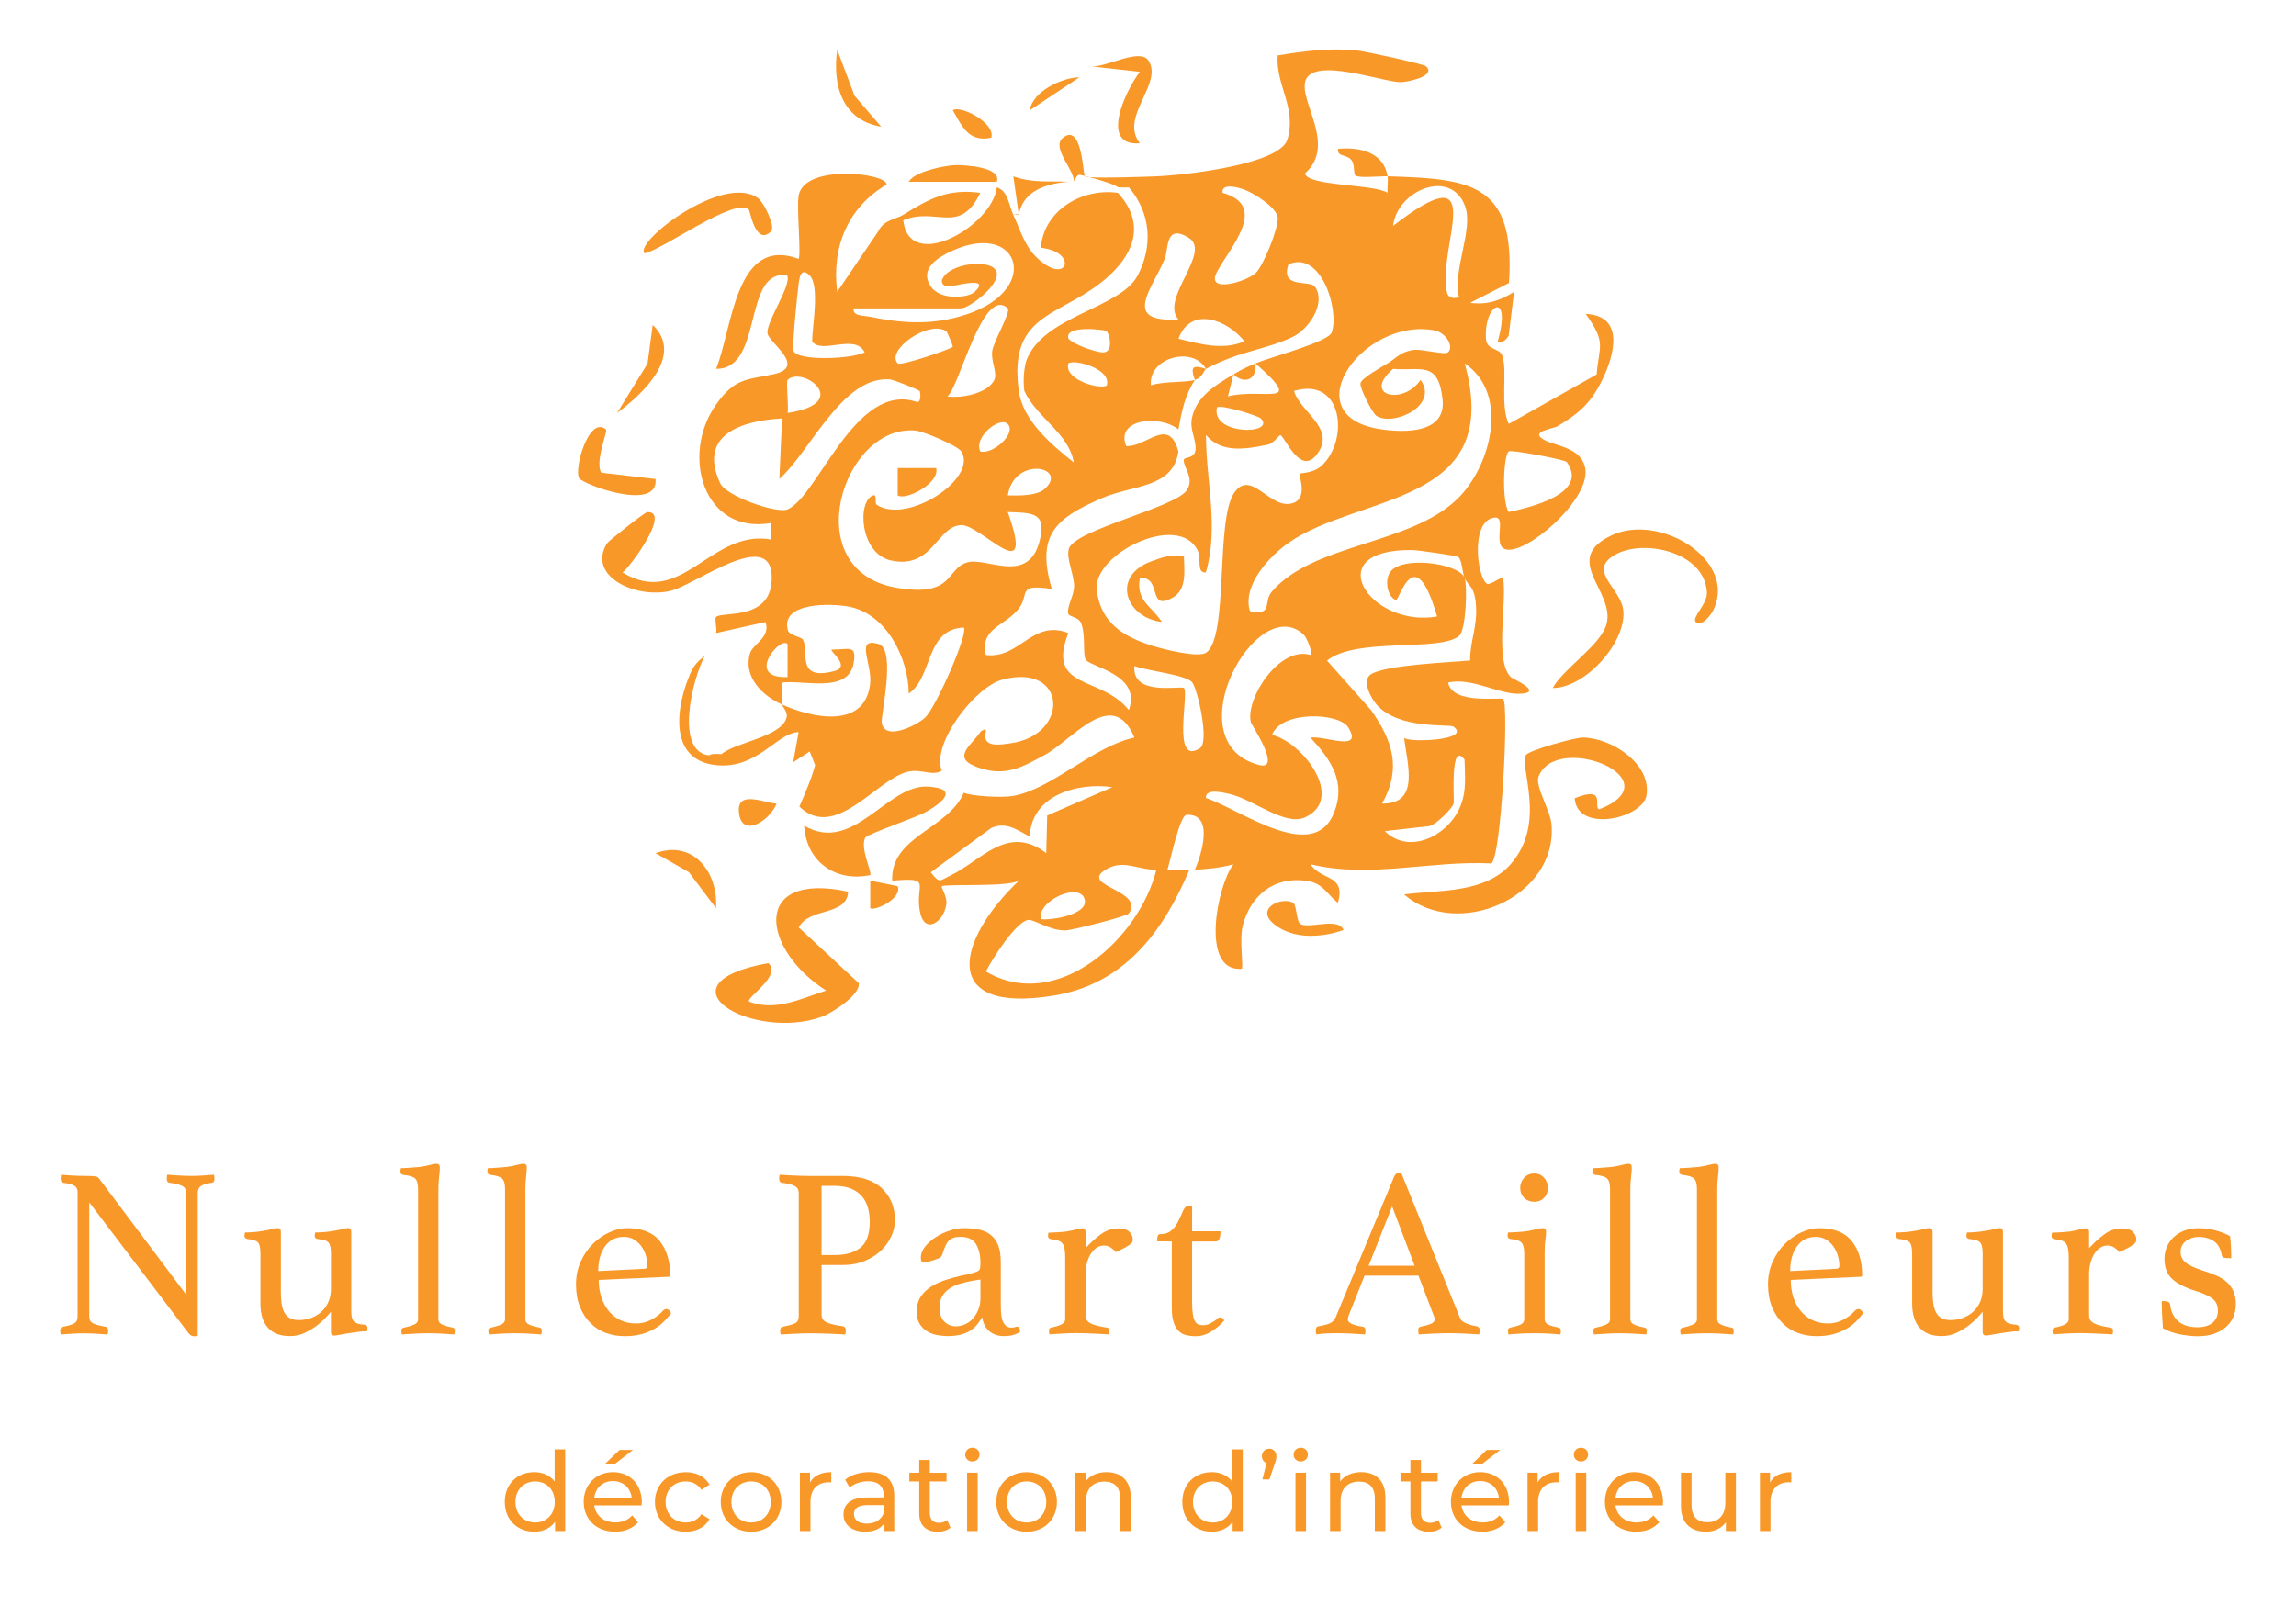 <?xml version="1.0" encoding="UTF-8"?><svg id="Layer_1" xmlns="http://www.w3.org/2000/svg" viewBox="0 0 417.15 293.73"><defs><style>.cls-1{fill:#f89829;}</style></defs><path class="cls-1" d="M287.62,134.03c-1.56-.01-9.86,2.35-10.36,3.16-1.32,2.13,3.85,12.21-2.73,19.78-4.74,5.45-13.05,4.72-19.42,5.57,9.66,8.38,27.89.53,26.78-12.71-.22-2.63-3.06-6.99-2.34-8.75,3.32-8.18,24.74.53,11.06,5.98-1.31-.12,1.53-4.43-4.51-2,.44,6.42,12.39,3.68,13.05-.54.9-5.75-6.4-10.44-11.54-10.48Z"/><path class="cls-1" d="M145.12,168.54c1.97-3.74,8.73-1.97,8.98-6.5-17.66-3.8-15.81,10.45-4,17.98-4.57,1.44-9.21,3.86-14,2-.59-.74,6.07-4.73,3.48-7-20.96,3.87-2.64,14.29,9.75,9.75,1.76-.64,7.05-3.97,6.69-6.1l-10.91-10.14Z"/><path class="cls-1" d="M292.83,97.27c-9.29,4.39.53,10.08-.91,16.01-.95,3.9-7.84,8.15-9.82,11.75,6.07,0,13.58-8.59,12.81-14.26-.53-3.94-6.55-7.03-1.52-9.93,5.22-3.02,16.36-.52,16.73,6.8.11,2.2-2.83,4.55-2.02,5.4.95,1,2.74-1.2,3.23-2.25,4.29-9.11-9.89-17.59-18.51-13.51Z"/><path class="cls-1" d="M157.25,152.18c.39-.61,9.16-3.61,10.9-4.59,3.32-1.85,6.02-4.32.45-4.64-7.5-.44-13.55,12.37-22.49,7.09.35,6.48,5.64,10.32,11.99,8.99.44-.37-1.97-5.08-.85-6.85Z"/><path class="cls-1" d="M136.05,38.08c.23.22,1.24,6.73,4.05,3.96.82-.81-1.25-5.23-2.42-6.06-6.34-4.52-22.59,8.06-20.57,10.06,3.24-.62,16.46-10.32,18.94-7.96Z"/><path class="cls-1" d="M207.1,26.03c-3.8-4.8,4.33-10.84,1.55-15.04-1.58-2.39-8.02,1.46-10.54,1.06l8.99,1c-2.61,3.39-7.43,13.62,0,12.98Z"/><path class="cls-1" d="M119.1,87.05l-9.86-1.15c-1.21-1.94,1.22-7.56.86-7.86-3.12-2.62-5.87,7.28-4.87,8.86.75,1.19,14.5,6.22,13.87.14Z"/><path class="cls-1" d="M236.24,167.9c-.67-.43-.7-3.41-1.22-3.78-1.92-1.36-7.79,1.08-2.84,4.33,3.44,2.26,8.2,1.86,11.92.56-.93-2.42-6.28-.11-7.85-1.12Z"/><path class="cls-1" d="M193.11,25.05c-2.19,1.79,2.18,5.87,1.99,7.99.3-.69.61-1.23.98-1.27.09-.01.45.07.98.2-.29-.93-.6-9.67-3.95-6.92Z"/><path class="cls-1" d="M118.59,59.04l-.94,7.04-5.54,8.96c4.63-3.38,12.24-10.48,6.48-15.99Z"/><path class="cls-1" d="M173.65,30c-1.88.05-7.58,1.17-8.54,3.04h16c.96-2.76-6.17-3.07-7.46-3.04Z"/><path class="cls-1" d="M119.11,155.05l6.04,3.44,4.94,6.55c.43-6.55-4.18-12.48-10.98-9.99Z"/><path class="cls-1" d="M160.1,23.03l-4.85-5.64-3.14-8.35c-.91,6.46.9,12.79,7.99,13.99Z"/><path class="cls-1" d="M243.11,27.05c-.25,1.51,1.56.92,2.45,2.07.6.77.34,2.43.68,2.76.56.54,4.46.12,5.86.16-.69-4.38-5.02-5.36-9-4.99Z"/><path class="cls-1" d="M141.1,146.05c-2.24-.17-7.05-2.41-6.86,1.3.26,5.09,5.45,2.06,6.86-1.3Z"/><path class="cls-1" d="M180.1,25.03c.81-2.7-5.67-6.01-6.99-4.98,1.74,2.98,2.87,5.83,6.99,4.98Z"/><path class="cls-1" d="M158.11,160.04v5c.83.6,5.85-1.79,4.99-3.99l-4.99-1.01Z"/><path class="cls-1" d="M187.11,20.03l8.99-5.98c-3,0-8.49,2.49-8.99,5.98Z"/><path class="cls-1" d="M209.1,102.04c-7.17,2.65-4.7,10.18,2,10.99-1.88-2.94-4.75-3.8-4-7.99,4.19-.29,1.23,6.26,6.02,3.53,2.58-1.47,2.03-4.98,1.98-7.53-2.28-.37-3.94.24-6,1Z"/><path class="cls-1" d="M270.96,156.9c1.79-1.12,3.23-28.82,2.15-29.87-.4-.38-9.22,1.07-10.01-2.98,4.45-1.05,9.48,2.4,13.49,2,3.63-.36-1.79-2.72-2.02-2.93-3.11-2.82-.73-13.65-1.48-18.08-.28-.35-2.4,1.44-2.98,1.01-1.8-1.34-2.97-11.6,1.49-11.99,2.38-.21-1.06,6.16,2.82,5.83,4.47-.37,14.95-9.87,13.53-15.12-.92-3.45-5.15-3.69-7.2-4.73-3.17-1.61,1.43-2.11,2.22-2.58,3.97-2.39,6.05-4.18,8.13-8.42,2.27-4.62,4.08-11.67-3-12,3.88,5.47,2.37,5.71,2,11l-15.99,9c-1.6-3.54-.18-9.51-1.16-12.39-.51-1.51-2.83-.89-2.97-3.1-.42-6.56,4.78-8.78,2.13.49,1.3.45,1.88-.98,1.99-1l.99-8c-2.53,1.58-4.92,2.41-7.99,1.99l7.06-3.6c1.22-18.24-7.01-18.93-22.06-19.39.15.93-.08,2.03-.01,3-2.41-1.61-14.54-1.19-15-3.52,5.81-5.15-1.1-13.09.09-16.84,1.41-4.43,14.06.24,17.32.26.89,0,6.58-1.03,4.6-2.89-.47-.44-11.08-2.73-12.62-2.89-5.01-.48-9.46.11-14.35.91-.36,5.45,3.51,9.57,1.77,15.28-1.39,4.59-18.96,6.51-23.8,6.69-.04,0-.09.01-.13.01-1.97.07-9.44.35-12.01.15,1.98.53,4.85,1.42,5.14,1.84.65.01,1.36.07,2,0,3.95,4.63,4.46,10.64,1.57,16.07-3.19,6-17.33,7.29-20.24,15.55h0c-.44,1.7-.55,3.48-.33,5.38,2.31,4.94,8.08,7.66,8.99,13-4.04-3.21-9.25-7.59-9.99-13-2.03-14.77,8.21-13.31,16.49-21.01,4.87-4.52,6.26-9.82,1.51-14.99-6.58-.9-13.46,3.21-14,9.99,7,.71,4.78,7.36-1,1.51-2.03-2.06-2.82-5-4-7.5-.8-1.7-.92-4.32-2.99-5-.82,7.06-15.91,15.65-17.01,6,5.95-2.53,10.25,2.81,14-4.99-5.89-.82-9.33,1.09-14,3.99-1.3.81-3.52.87-4.52,2.98l-7.47,11.01c-1.05-8.13,1.92-15.33,8.97-19.49.14-2.05-14.92-3.85-15.98,2-.39,2.17.49,10.93-.01,11.5-11.54-4.27-11.96,12.59-14.99,19.99,8.17.09,5.16-15.9,11.49-17,1.5-.27,1.74-.09,1.41,1.4-.52,2.34-3.75,7.38-3.56,9.13.19,1.7,7.27,6.11,1.12,7.44-4.97,1.07-7.01.64-10.47,5.53-6.48,9.18-2.27,23.67,10,21.51l.02,3c-11.01-1.94-16.18,12.6-27.01,5.99,1.19-.74,8.92-11.14,4.5-10.97-.46.02-7.06,5.26-7.33,5.7-3.69,6,5.35,10.14,11.65,8.59,4.32-1.06,17.89-11.33,18.28-2.8.38,8.35-8.83,6.52-10.07,7.54-.39.32.21,2.28-.03,2.95l8.99-2c.94,2.85-2.32,3.96-2.83,5.71-1.26,4.3,2.28,7.69,5.84,9.29-.07-1.32.04-2.68-.01-4,3.98-.51,12.02,2.04,13-3.52.61-3.5-.89-2.44-3.99-2.47-.45.27,3.66,3.09.42,3.92-7.06,1.81-4.43-3.67-5.64-5.72-.35-.58-2.47-.72-2.75-1.76-1.34-5.14,8.08-4.87,11.24-4.22,6.74,1.4,10.68,9.35,10.74,15.77,4.45-3.07,2.94-11.68,9.98-12,.95.99-5.17,14.76-7.07,16.42-1.63,1.43-7.13,4.17-7.81,1-.28-1.28,2.7-13.48-.61-14.44-4.38-1.27-1.01,3.66-1.53,7.44-1.11,8.09-10.6,5.99-15.97,3.58.02.41,1.07,1.28.81,2.34-.86,3.54-9.39,4.53-11.81,6.66h-.02c-.19,0-.37-.01-.54-.03-.05,0-.1,0-.14,0-.81-.04-1.33.05-1.55.26-6.16-.63-3.27-13.38-.75-18.22-.17.34-1.71,1.19-2.51,2.96-2.73,5.98-4.42,16.1,4.51,17.04,7.51.79,11.14-5.96,15-6l-1,5.48,3.01-1.97.99,2.49c-.71,2.61-1.82,5.04-2.86,7.53,6.51,6.31,13.92-4.88,19.62-6.32,2.53-.63,4.49.88,6.24-.21-1.91-4.84,6-15.19,10.97-16.53,11.82-3.19,12.38,10.08,1.53,11.55-1.53.21-5.26.98-4.5-2.02.11-.58-.12-.63-.6-.3h-.01c-.14.03-.27.13-.39.3-1.85,2.64-5.48,4.79-.05,6.54,4.78,1.54,7.71-.22,11.72-2.37,5.13-2.77,12.4-12.64,16.33-3.18-7.39,1.55-14.83,9.26-21.96,10.59-1.93.36-7.59.1-9.04-.58-2.79,6.63-13.37,7.92-13,16,7.45-.69,4.14.61,5.01,5.49.78,4.46,4.38,2.07,4.83-1.23.18-1.34-1.01-3.11-.84-3.25.53-.47,11.77.19,14-1-11.26,10.73-14.66,24.32,6.38,20.86,12.83-2.11,19.86-11.63,24.62-22.87-1.32-.07-2.67.06-4-.01.56-1.69,2.24-9.91,3.49-9.97,5.1-.23,2.66,7.28,1.51,9.98,2.51-.14,4.57-.33,7-.99-2.94,3.74-6.12,19.63,1.49,19,.39-.04-.45-5.32.19-7.82,1.43-5.58,5.76-9.08,11.75-8.15,3.02.48,3.6,2.56,5.56,3.96,1.44-5.24-3.02-3.94-4.98-6.99,10.89,2.61,21.86-.72,32.85-.15ZM274.11,82.03c.39-.36,10.25,1.5,10.56,1.94,4.08,5.78-6.79,8.27-10.56,9.07-1.25-1.83-1-10.07,0-11.01ZM264.76,90.69c-8.7,8.4-26.1,8-33.7,16.84-1.58,1.84.3,4.45-3.96,3.52-1.44-4.58,3.45-9.93,7.07-12.44,12.85-8.95,39.19-6.61,31.94-32.57,8.25,5.56,4.75,18.76-1.35,24.65ZM253.61,109.04c.65.26,3.35-11.32,7.49,2.99-12.14,2.16-21.78-12.29-4.5-12.07,1.06.01,7.97,1.03,8.32,1.25.67.44.75,2.65,1.12,3.68-1.29-2.6-11.44-3.92-13.49-.9-.99,1.46-.54,4.4,1.06,5.05ZM227.27,131.28c.12.46,5.85,8.95,1.38,7.72-15.4-4.22-.32-31.6,8.19-23.69.59.55,1.71,3.29,1.26,3.72-5.64-1.73-11.91,8.01-10.83,12.25ZM266.2,37.52c1.53,4.24-2.35,11.7-1.11,16.51-2.45.6-2.26-1.06-2.38-2.85-.57-8.07,7.22-23.12-9.6-10.14.68-6.4,10.53-10.62,13.09-3.52ZM260.59,60.03c2.13.4,3.62,2.94,2.51,4-.55.52-4.72-.61-6.15-.45-2.41.27-3.2,1.45-4.85,2.46-1.17.71-4.68,2.64-4.92,3.6-.19.81,2.16,5.47,2.91,5.94,3.1,1.95,11.39-1.87,8-6.54-3.2,4.71-10.68,2.85-4.99-2,4.94.44,8.24-1.65,9,5.6.64,6.16-6.95,6.04-11.44,5.33-15.77-2.49-3.04-20.33,9.93-17.94ZM221.06,49.52c2.26-4.43,9.63-12.07,1.05-14.49-.18-1.94,3.14-.88,4.04-.54,1.73.67,5.82,3.21,5.99,5.05.18,1.9-2.59,8.71-3.98,10.06-1.63,1.58-9.08,3.79-7.1-.08ZM226.1,62.03c-3.96,1.69-8.01.49-11.99-.48,2.2-5.96,8.82-3.52,11.99.48ZM211.62,47.03c.73-1.82.03-6.43,4.32-3.84,4.35,2.62-5.26,11.1-1.84,14.84-10.56.71-4.59-5.76-2.48-11ZM201,60.13c.52.32,1.4,3.67-.42,3.91-1.04.13-5.49-1.36-6.47-2.51-.77-2.55,6.58-1.59,6.89-1.4ZM194.1,66.05c1.01-.87,7.85.95,7,3.98-1.01.87-7.85-.95-7-3.98ZM189.85,88.81c-1.48,1.37-4.8,1.24-6.75,1.22,1.18-7.29,11.06-5.19,6.75-1.22ZM183.1,56.05c.61.58-2.59,6.02-2.83,7.76-.25,1.89.99,3.95.38,5.23-1.16,2.45-6.02,3.4-8.55,2.99,2.03-1.09,6.45-20.3,11-15.98ZM163.11,66.04c-2.26-2.35,5.63-7.98,8.83-5.84.12.08,1.25,2.7,1.16,2.82-.31.42-9.48,3.55-9.99,3.02ZM183.09,77.05c1.68,1.71-2.77,5.63-4.98,4.99-1.29-2.6,3.56-6.46,4.98-4.99ZM174.6,56.04c1.41,0,6.95-4.09,6.5-6.47-.5-2.75-9.09-1.84-10,1.47.02,0,.02.04.03.1,0,.11.03.29.14.46.17.25.53.48,1.35.45.62-.02,7.6-1.99,4.48.98-1.21,1.15-6.3,1.59-8-.99-2.13-3.23,1.29-5.28,3.99-6.5,12.44-5.64,16.62,7.84,1.05,12.04-5.5,1.49-10.54,1.13-16.07-.02-1.09-.23-3.22-.05-2.97-1.52h19.5ZM145.11,51.53c.17-1.38.49-2.92,1.98-1.49,1.9,1.85.48,9.35.46,12.01,1.74,2.42,7.8-1.53,9.54,1.98-2.26,1.21-11.76,1.61-12.85-.13-.43-.68.63-10.49.87-12.37ZM143.1,69.04c2.69-2.64,11.94,4.2.01,6,.19-1.23-.32-5.7-.01-6ZM143.09,117.05v5.99c-7.84.33-1.33-7.53,0-5.99ZM143.07,92.58c-1.85.79-11.1-2.34-12.23-4.78-4.1-8.89,4.01-11.35,11.25-11.76l-.49,10.99c5.59-4.9,11.4-18.68,20-18.09.82.06,5.3,1.89,5.49,2.12.11.13.37,2.1-.49,1.99-11.2-3.84-17.94,17.17-23.53,19.53ZM175.83,102.18c-4.05,1.06-2.29,6.47-12.99,4.62-18.16-3.15-9.75-29.83,3.52-28.55,1.4.13,7.65,2.76,8.29,3.78,3.1,4.91-9.77,13.32-15.34,9.72-.5-.33.16-2.04-.7-1.71-2.93,1.12-2.35,10.54,3.21,11.8,7.64,1.71,8.37-6.2,12.76-6.41,3.72-.16,13.68,12.13,8.52-2.38,4.61.16,7.11.08,5.78,5.26-2.06,8-9.54,2.95-13.05,3.87ZM205.09,129.04c-5.03-6.35-15.05-3.55-10.99-14-6.61-2.56-8.77,4.76-14.99,3.99-1.12-4.93,3.56-5.22,6.03-8.49,1.95-2.57-.48-4.51,5.96-3.51-2.89-9.81.66-12.82,9.02-16.47,5.76-2.51,12.99-1.76,13.98-8.52-.19-.69-.4-1.24-.64-1.68-1.99-3.66-5.57.94-8.85.69-2.01-4.96,6.12-5.74,9.49-3.01.61-3.28,1.15-6.14,3-9-1.73.52-5.82.22-7.99.99-.56-4.98,7.62-7.27,9.99-2.99,6.17-3.31,10.67-3.4,15.71-5.79,3-1.42,6.12-6.06,4.15-9.08-.93-1.43-6.42.45-4.87-4.13,5.9-2.63,9.29,8.23,7.87,12.36-.6,1.77-11.18,4.49-13.86,5.64,9.37,8.26,1.4,4.36-5,5.99l1-3.99c-3.13,1.88-6.75,3.94-7.55,7.97-.41,2.05.73,3.71.67,5.57-.07,1.91-2.15,1.36-2.15,2.02,0,1.54,1.96,3.27.58,5.45-2.02,3.19-20.36,7.18-21.45,10.66-.53,1.68.91,4.55.95,6.78.03,1.63-1.24,3.47-1.1,4.92.06.72,1.9.63,2.37,1.83.88,2.2.25,5.67.85,6.64.82,1.36,10.23,2.7,7.82,9.16ZM221.1,74.05c.71-.62,7.54,1.52,8,2.01,2.78,2.92-9.1,3.13-8-2.01ZM172.66,159.11c-1.91.9-1.88,1.59-3.55-.59l10.98-8.05c2.7-1.22,4.73.37,7,1.57.25-7.48,8.61-9.91,15-8.99l-11.83,5.15-.17,6.84c-7.08-5.4-11.81,1.42-17.43,4.07ZM189.1,167.03c-.73-3.34,7.27-6.95,7.99-3.48.57,2.72-6.33,3.76-7.99,3.48ZM179.12,176.55c1.12-2.22,5.37-8.93,7.63-9.36,1.09-.21,3.86,1.94,6.8,1.89,1.29-.02,11.2-2.57,11.54-3.06,2.93-4.24-8.82-4.98-4.38-7.87,3.28-2.15,5.89-.05,9.39-.1-3.12,12.56-18.03,26.1-30.98,18.5ZM218.01,135.97c-5.2,3.33-1.93-9.98-2.9-10.93-.52-.51-9.52,1.59-9-4,2.15.84,9.47,1.6,10.51,2.98.99,1.33,3.16,10.82,1.39,11.95ZM209.3,117.34c-5.22-1.65-9.31-4.17-10.03-10.07-.81-6.62,14.9-14.31,18.33-7.23.74,1.54-.29,4.12,1.49,3.99,2.41-8.3.02-16.62.02-24.99,2.81,3.34,7.1,2.61,11.26,1.76,1-.21,2-1.71,2.24-1.71.79.01,3.78,8.14,7.01,2.96,2.76-4.44-3.41-7.23-4.52-11,8.92-2.67,10.03,8.91,5.06,13.55-1.56,1.46-3.79,1.28-4.04,1.52-.24.23,1.9,5.01-1.91,5.45-3.77.43-7.12-6.35-10.02-1.94-3.38,5.13-.93,26.16-5.05,28.98-1.45.99-7.92-.66-9.84-1.27ZM238.1,134.05c3.68,4.02,6.55,8.03,4.24,13.73-3.78,9.3-17.07-.75-23.23-2.75-.2-1.86,3.27-.97,4.25-.75,4.24.93,10.09,5.9,13.71,4.27,7.41-3.35-.27-13.59-5.95-15.01,1.69-4.44,12.18-4.04,13.83-1.36,2.84,4.63-4.26,1.45-6.85,1.87ZM249.1,129.04l-8-8.99c5.34-4.33,20.5-1.51,24.01-4.5,1.25-1.06,1.52-9.03.99-10.51.67,1.49,1.69,1.38,2.02,4.47.45,4.27-1.06,6.79-1.02,10.52-3.76.35-15.31.8-18.01,2.5-1.79,1.12.06,4.43,1.01,5.51,4.09,4.63,13.3,3.49,13.99,4.01,3.43,2.53-8.55,2.96-8.98,2,.51,4.69,2.99,12.09-4.01,11.98,3.58-6.36,1.94-11.37-2-16.99ZM265.1,147.04c-2.28,4.88-9.06,8.35-13.51,4l8.09-.91c1.26-.26,4.21-3.27,4.42-4.09.18-.7-.71-11.55,1.99-8,.06,3.23.44,5.94-.99,9Z"/><path class="cls-1" d="M170.09,85.05h-6.99v4.98c1.45.98,7.71-2.22,6.99-4.98Z"/><path class="cls-1" d="M185.21,38.97s-.06-.01-.09-.02c.65-3.52,3.65-5.49,8.98-5.91-3.45-.17-6.57.25-9.99-.99l.98,6.9c-.31-.03-.64,0-.99.09h1l.11-.07Z"/><path class="cls-1" d="M197.1,32.04c.07.07.38.13.86.16-.33-.09-.63-.17-.9-.23.02.03.03.06.04.07Z"/><path class="cls-1" d="M228.1,66.04c-1.86.8-2.23.94-4,2,2.1,1.94,4.33.86,4-2Z"/><path class="cls-1" d="M219.1,67.04c-2.38-.8-2.87-.38-2,2,1.37-.42,1.71-1.84,2-2Z"/><path class="cls-1" d="M33.86,235.3v-18.39c0-.65-.24-1.1-.7-1.36s-1.26-.47-2.38-.62c-.32-.03-.48-.28-.48-.75,0-.18.03-.41.09-.7.73.06,1.48.11,2.24.15.76.04,1.48.07,2.16.07s1.32-.02,2.02-.07c.7-.04,1.39-.09,2.07-.15.06.29.09.53.09.7,0,.47-.15.72-.44.75-1,.15-1.68.35-2.05.62-.37.26-.55.69-.55,1.28v25.92c-.06.03-.16.05-.31.07-.15.01-.26.02-.35.02-.21,0-.4-.05-.57-.15-.18-.1-.38-.32-.62-.64l-17.86-23.54v20.72c0,.59.21,1,.62,1.23s1.2.46,2.38.66c.29.06.44.29.44.7,0,.18-.03.41-.09.7-.73-.06-1.47-.11-2.22-.15s-1.45-.07-2.09-.07c-.59,0-1.28.02-2.07.07-.79.04-1.51.09-2.16.15-.06-.29-.09-.53-.09-.7,0-.41.16-.64.48-.7,1.06-.2,1.77-.42,2.13-.66.37-.23.55-.65.55-1.23v-22.62c0-.47-.17-.83-.51-1.08-.34-.25-1.03-.45-2.09-.59-.32-.06-.48-.31-.48-.75,0-.15.01-.28.04-.4,0-.09.01-.19.04-.31.59.06,1.14.1,1.67.13.47.03.97.05,1.5.07.53.02,1,.02,1.41.02.85,0,1.42.03,1.69.09.28.06.51.21.68.44l15.8,21.08Z"/><path class="cls-1" d="M47.32,227.77c0-.97-.14-1.62-.42-1.96s-.92-.55-1.91-.64c-.38-.06-.57-.25-.57-.57,0-.18.03-.38.09-.62.38,0,.89-.02,1.52-.07.63-.04,1.17-.11,1.61-.2.64-.09,1.21-.2,1.69-.33.48-.13.84-.2,1.08-.2.41,0,.62.22.62.66v11c0,.73.04,1.41.13,2.02s.25,1.15.48,1.61.57.81,1.01,1.06c.44.25,1,.37,1.67.37.73,0,1.45-.12,2.16-.37.7-.25,1.33-.62,1.87-1.1.54-.48.98-1.08,1.3-1.78s.48-1.53.48-2.46v-6.42c0-.94-.14-1.58-.42-1.94-.28-.35-.93-.57-1.96-.66-.38-.06-.57-.25-.57-.57,0-.18.03-.38.09-.62.38,0,.89-.02,1.52-.07.63-.04,1.18-.11,1.65-.2.65-.09,1.22-.2,1.69-.33.47-.13.83-.2,1.07-.2.42,0,.62.22.62.66v14.3c0,.5.03.9.09,1.21.06.31.18.56.35.75.18.19.42.34.73.44.31.1.71.17,1.21.2.38.06.57.25.57.57,0,.18-.03.38-.09.62-.56,0-1.14.04-1.76.13s-1.21.18-1.77.26c-.56.09-1.06.18-1.49.26-.43.09-.73.13-.91.13-.42,0-.62-.22-.62-.66v-3.65c-.09.09-.34.37-.75.84-.41.47-.95.97-1.61,1.5-.66.53-1.42,1-2.29,1.43s-1.8.64-2.79.64c-1.79,0-3.13-.51-4.03-1.54s-1.34-2.48-1.34-4.36v-9.15Z"/><path class="cls-1" d="M82.56,242.51c-.76-.06-1.54-.11-2.34-.15s-1.59-.07-2.39-.07-1.62.02-2.46.07c-.84.04-1.63.09-2.36.15-.06-.29-.09-.53-.09-.7,0-.29.13-.47.4-.53.64-.12,1.25-.29,1.8-.51.56-.22.84-.56.84-1.03v-23.67c0-.94-.18-1.58-.55-1.91s-1.06-.55-2.09-.64c-.38-.06-.57-.26-.57-.62,0-.18.03-.38.09-.62.38,0,.91-.02,1.58-.07s1.29-.09,1.85-.15c.68-.09,1.29-.21,1.82-.35.53-.15.92-.22,1.16-.22.27,0,.44.06.53.18.09.12.13.28.13.48,0,.5-.04,1.08-.13,1.74-.09.66-.13,1.43-.13,2.31v23.54c0,.47.27.81.81,1.03.54.22,1.15.39,1.83.51.23.06.35.23.35.53,0,.18-.03.41-.09.7Z"/><path class="cls-1" d="M98.36,242.51c-.76-.06-1.54-.11-2.34-.15s-1.59-.07-2.39-.07-1.62.02-2.46.07c-.84.04-1.62.09-2.36.15-.06-.29-.09-.53-.09-.7,0-.29.13-.47.4-.53.65-.12,1.25-.29,1.8-.51.56-.22.84-.56.84-1.03v-23.67c0-.94-.18-1.58-.55-1.91s-1.06-.55-2.09-.64c-.38-.06-.57-.26-.57-.62,0-.18.03-.38.09-.62.38,0,.91-.02,1.58-.07s1.29-.09,1.85-.15c.68-.09,1.29-.21,1.82-.35.53-.15.92-.22,1.16-.22.27,0,.44.06.53.18s.13.28.13.48c0,.5-.04,1.08-.13,1.74-.09.66-.13,1.43-.13,2.31v23.54c0,.47.27.81.81,1.03.54.22,1.15.39,1.83.51.23.06.35.23.35.53,0,.18-.03.41-.09.7Z"/><path class="cls-1" d="M120.45,238.2c.21-.21.42-.31.66-.31.29,0,.57.25.83.75-.38.53-.82,1.04-1.32,1.54-.5.5-1.09.95-1.78,1.34-.69.4-1.47.71-2.35.95s-1.89.35-3.04.35-2.29-.19-3.34-.57-1.99-.97-2.79-1.76c-.81-.79-1.45-1.77-1.94-2.95-.48-1.17-.73-2.55-.73-4.14,0-1.5.29-2.88.86-4.14.57-1.26,1.31-2.34,2.22-3.23s1.91-1.59,3.01-2.09c1.1-.5,2.16-.75,3.19-.75,2.73,0,4.71.79,5.96,2.38s1.87,3.65,1.87,6.2c0,.18-.09.26-.26.26l-12.72.57c0,1.14.16,2.2.48,3.17.32.97.78,1.8,1.36,2.51.58.7,1.29,1.25,2.13,1.65.83.4,1.78.59,2.83.59.93,0,1.83-.22,2.7-.66.86-.44,1.59-1,2.17-1.67ZM113.34,224.78c-1.46,0-2.6.57-3.42,1.72-.82,1.14-1.23,2.64-1.23,4.49l8.28-.4c.44,0,.66-.19.66-.57,0-.56-.09-1.14-.26-1.76-.18-.62-.44-1.18-.79-1.69-.35-.51-.79-.94-1.33-1.28-.54-.34-1.17-.51-1.9-.51Z"/><path class="cls-1" d="M149.27,229.89v9.02c0,.67.32,1.15.97,1.43.65.28,1.61.51,2.9.68.35.06.53.31.53.75,0,.21-.03.46-.09.75-.85-.06-1.82-.11-2.9-.15s-2.26-.07-3.52-.07c-.76,0-1.63.02-2.6.07-.97.04-1.88.09-2.73.15-.06-.29-.09-.53-.09-.7,0-.41.15-.64.44-.7,1.17-.23,1.96-.46,2.35-.68s.59-.62.59-1.21v-22.4c0-.59-.23-1.01-.68-1.28-.46-.26-1.27-.47-2.44-.62-.29-.06-.44-.32-.44-.79,0-.21.03-.42.09-.66.82.06,1.7.11,2.62.15s1.8.07,2.62.07h6.2c3.17,0,5.54.75,7.13,2.24,1.58,1.5,2.38,3.43,2.38,5.81,0,.94-.21,1.89-.64,2.86-.43.97-1.04,1.84-1.85,2.62-.81.78-1.8,1.42-2.99,1.91-1.19.5-2.53.75-4.03.75h-3.83ZM151.6,228.08c2.05,0,3.64-.45,4.75-1.36,1.11-.91,1.67-2.45,1.67-4.62,0-.91-.1-1.76-.31-2.55s-.56-1.49-1.06-2.09c-.5-.6-1.16-1.08-1.98-1.43-.82-.35-1.85-.53-3.08-.53h-2.33v12.58h2.33Z"/><path class="cls-1" d="M184.82,241.1c.32,0,.5.31.53.92-.76.53-1.73.79-2.9.79-.65,0-1.21-.1-1.69-.29-.47-.19-.88-.45-1.2-.77-.33-.32-.58-.69-.76-1.1-.18-.41-.3-.84-.36-1.28-.73,1.32-1.61,2.22-2.62,2.71-1.01.48-2.18.73-3.5.73-.59,0-1.21-.05-1.87-.15-.66-.1-1.28-.32-1.87-.64-.59-.32-1.07-.78-1.45-1.36-.38-.59-.57-1.36-.57-2.33,0-1.08.26-2,.77-2.75s1.17-1.36,1.98-1.85c.81-.48,1.69-.87,2.64-1.17.95-.29,1.87-.54,2.75-.75.5-.09.96-.18,1.39-.29.42-.1.8-.21,1.12-.33.41-.12.67-.28.77-.48.1-.21.15-.6.15-1.19,0-1.38-.26-2.51-.79-3.41-.53-.89-1.47-1.34-2.82-1.34-.5,0-.92.06-1.28.18-.35.12-.64.3-.88.55-.24.25-.44.58-.62.99-.18.41-.35.9-.53,1.45-.09.32-.29.56-.59.7-.31.15-.83.32-1.56.53-.18.06-.4.12-.66.18-.26.06-.48.09-.66.09-.29,0-.44-.31-.44-.92s.25-1.29.75-1.94c.5-.64,1.14-1.22,1.91-1.72s1.62-.9,2.53-1.21c.91-.31,1.78-.46,2.6-.46,1.03,0,1.95.09,2.78.26s1.53.5,2.13.97c.59.47,1.05,1.1,1.36,1.89.31.79.47,1.82.47,3.08v7.57c0,1.03.04,1.77.11,2.22s.18.81.33,1.08c.21.41.43.68.68.81.25.13.51.2.77.2.32,0,.55-.03.68-.09.13-.06.27-.09.42-.09ZM178.13,232.53l-1.42.22c-.77.15-1.51.32-2.24.53-.72.21-1.36.49-1.92.86-.56.37-1.01.83-1.35,1.39-.34.56-.51,1.25-.51,2.07,0,1.12.29,1.97.86,2.55.58.59,1.29.88,2.15.88.56,0,1.11-.12,1.66-.37.55-.25,1.02-.6,1.42-1.06.4-.45.72-.99.97-1.61.25-.62.38-1.29.38-2.02v-3.43Z"/><path class="cls-1" d="M203.3,223.24c.85,0,1.48.21,1.89.62.41.41.62.87.62,1.36,0,.18-.03.34-.09.48-.06.15-.2.3-.42.46-.22.16-.53.35-.92.57-.4.22-.95.49-1.65.81-.26-.32-.58-.6-.95-.84-.37-.23-.77-.35-1.21-.35-.5,0-.95.14-1.36.42-.41.28-.76.66-1.06,1.14-.29.48-.52,1.04-.68,1.67-.16.63-.24,1.28-.24,1.96v7.57c0,.65.34,1.12,1.01,1.43.67.31,1.64.55,2.9.73.29.06.44.23.44.53,0,.18-.03.41-.09.7-.32-.03-.73-.05-1.21-.07-.48-.02-.99-.04-1.52-.07s-1.07-.05-1.63-.07c-.56-.02-1.08-.02-1.55-.02-.8,0-1.63.02-2.48.07-.85.04-1.66.09-2.43.15-.06-.29-.09-.53-.09-.7,0-.29.13-.47.4-.53.67-.12,1.27-.29,1.78-.53.51-.23.77-.57.77-1.01v-11.18c0-.62-.04-1.13-.11-1.54s-.2-.74-.37-.99-.43-.43-.77-.55-.77-.21-1.3-.26c-.38-.06-.57-.25-.57-.57,0-.18.03-.38.09-.62.38,0,.92-.02,1.61-.07.69-.04,1.25-.09,1.7-.15.65-.12,1.22-.24,1.71-.37.49-.13.85-.2,1.09-.2.41,0,.62.22.62.66v2.95c.94-1.03,1.88-1.88,2.84-2.57s2.03-1.03,3.23-1.03Z"/><path class="cls-1" d="M221.12,239.7c.15-.15.27-.23.37-.26.1-.03.18-.04.24-.04.26,0,.5.19.71.57-.76.85-1.58,1.54-2.46,2.07-.88.53-1.82.79-2.82.79-.59,0-1.14-.07-1.67-.2-.53-.13-.98-.39-1.36-.77-.38-.38-.68-.9-.9-1.56s-.33-1.52-.33-2.57v-12.14h-2.64v-.48c0-.21.04-.4.11-.57.07-.18.23-.26.46-.26.79,0,1.44-.21,1.94-.62.5-.41.91-.94,1.23-1.58.35-.7.66-1.36.92-1.98.27-.62.56-.92.88-.92h.79v4.58h5.15c0,.62-.07,1.08-.2,1.39-.13.31-.38.46-.73.46h-4.22v10.91c0,.94.04,1.69.13,2.27s.22,1.01.4,1.32c.18.31.38.51.62.59s.5.13.79.13c.5,0,.96-.11,1.38-.33s.83-.48,1.21-.77Z"/><path class="cls-1" d="M257.73,231.82h-9.81l-2.82,7.08c-.15.35-.22.65-.22.88,0,.62.89,1.06,2.68,1.32.21.03.34.11.42.24.07.13.11.29.11.46s-.03.41-.09.7c-.79-.06-1.63-.11-2.51-.15s-1.75-.07-2.6-.07c-.59,0-1.19.01-1.8.04-.62.03-1.26.09-1.94.18-.06-.23-.09-.47-.09-.7,0-.2.04-.38.11-.53.07-.15.23-.23.46-.26.91-.15,1.59-.33,2.04-.55s.79-.56.99-1.03l10.6-25.52c.21-.5.48-.75.84-.75.12,0,.29.03.53.09l10.65,26.31c.18.41.57.73,1.19.97.62.24,1.22.4,1.8.48.18.06.32.14.42.24.1.1.15.29.15.55,0,.18-.03.41-.09.7-.94-.06-1.86-.11-2.77-.15-.91-.04-1.76-.07-2.55-.07s-1.76.02-2.81.07c-1.06.04-2.01.09-2.86.15-.06-.29-.09-.53-.09-.7,0-.26.05-.45.15-.55.1-.1.2-.15.29-.15.76-.15,1.38-.31,1.85-.51.47-.19.7-.48.7-.86,0-.18-.06-.4-.18-.66l-2.77-7.26ZM257.02,230.02l-4.09-10.78-4.27,10.78h8.36Z"/><path class="cls-1" d="M278.78,242.29c-.5,0-1.02,0-1.53.02-.52.01-1,.04-1.44.07-.44.03-.82.06-1.14.09-.32.03-.53.04-.62.04,0-.03-.02-.13-.04-.31-.03-.18-.04-.31-.04-.4,0-.29.13-.47.4-.53.76-.15,1.38-.32,1.85-.53.47-.21.71-.54.71-1.01v-11.97c0-.88-.15-1.51-.46-1.89-.31-.38-.97-.62-2-.7-.38-.06-.57-.26-.57-.62,0-.15.03-.34.09-.57.38,0,.92-.02,1.61-.07s1.26-.09,1.7-.15c.68-.12,1.29-.24,1.82-.37.53-.13.92-.2,1.16-.2.42,0,.62.22.62.66,0,.41-.04.9-.13,1.47-.09.57-.13,1.33-.13,2.27v12.14c0,.47.23.81.68,1.01.46.21,1.09.38,1.91.53.23.06.35.23.35.53,0,.09,0,.22-.02.4-.02.18-.04.28-.07.31-.09,0-.29-.01-.59-.04s-.68-.06-1.12-.09c-.44-.03-.92-.05-1.44-.07-.52-.02-1.03-.02-1.53-.02ZM276.2,215.85c0-.7.24-1.31.73-1.83.48-.51,1.09-.77,1.83-.77s1.29.26,1.76.77c.47.51.7,1.12.7,1.83,0,.76-.23,1.38-.7,1.85-.47.47-1.06.7-1.76.7s-1.34-.23-1.83-.7c-.48-.47-.73-1.08-.73-1.85Z"/><path class="cls-1" d="M299.13,242.51c-.76-.06-1.54-.11-2.34-.15s-1.59-.07-2.39-.07-1.62.02-2.46.07c-.84.04-1.62.09-2.36.15-.06-.29-.09-.53-.09-.7,0-.29.13-.47.39-.53.65-.12,1.25-.29,1.8-.51.56-.22.84-.56.84-1.03v-23.67c0-.94-.18-1.58-.55-1.91-.37-.34-1.06-.55-2.09-.64-.38-.06-.57-.26-.57-.62,0-.18.03-.38.09-.62.38,0,.91-.02,1.58-.07.67-.04,1.29-.09,1.85-.15.68-.09,1.29-.21,1.82-.35.54-.15.92-.22,1.16-.22.27,0,.45.06.53.18.09.12.13.28.13.48,0,.5-.04,1.08-.13,1.74-.09.66-.13,1.43-.13,2.31v23.54c0,.47.27.81.81,1.03.54.22,1.15.39,1.83.51.23.06.35.23.35.53,0,.18-.03.41-.09.7Z"/><path class="cls-1" d="M314.92,242.51c-.76-.06-1.54-.11-2.34-.15s-1.59-.07-2.39-.07-1.62.02-2.46.07c-.84.04-1.62.09-2.36.15-.06-.29-.09-.53-.09-.7,0-.29.13-.47.39-.53.65-.12,1.25-.29,1.8-.51.56-.22.84-.56.84-1.03v-23.67c0-.94-.18-1.58-.55-1.91-.37-.34-1.06-.55-2.09-.64-.38-.06-.57-.26-.57-.62,0-.18.03-.38.09-.62.38,0,.91-.02,1.58-.07.67-.04,1.29-.09,1.85-.15.68-.09,1.29-.21,1.82-.35.54-.15.92-.22,1.16-.22.27,0,.45.06.53.18.09.12.13.28.13.48,0,.5-.04,1.08-.13,1.74-.09.66-.13,1.43-.13,2.31v23.54c0,.47.27.81.81,1.03.54.22,1.15.39,1.83.51.23.06.35.23.35.53,0,.18-.03.41-.09.7Z"/><path class="cls-1" d="M337.02,238.2c.21-.21.42-.31.66-.31.29,0,.57.25.83.75-.38.53-.82,1.04-1.32,1.54-.5.5-1.09.95-1.78,1.34-.69.4-1.47.71-2.35.95-.88.23-1.89.35-3.04.35s-2.29-.19-3.34-.57c-1.05-.38-1.99-.97-2.79-1.76s-1.45-1.77-1.94-2.95c-.48-1.17-.73-2.55-.73-4.14,0-1.5.29-2.88.86-4.14.57-1.26,1.31-2.34,2.22-3.23.91-.89,1.91-1.59,3.01-2.09s2.16-.75,3.19-.75c2.73,0,4.71.79,5.96,2.38,1.25,1.58,1.87,3.65,1.87,6.2,0,.18-.09.26-.26.26l-12.72.57c0,1.14.16,2.2.48,3.17.32.97.78,1.8,1.36,2.51.59.7,1.29,1.25,2.13,1.65.83.4,1.78.59,2.83.59.93,0,1.83-.22,2.7-.66.86-.44,1.59-1,2.17-1.67ZM329.9,224.78c-1.46,0-2.6.57-3.42,1.72-.82,1.14-1.23,2.64-1.23,4.49l8.28-.4c.44,0,.66-.19.66-.57,0-.56-.09-1.14-.26-1.76s-.44-1.18-.79-1.69c-.35-.51-.79-.94-1.33-1.28-.54-.34-1.18-.51-1.9-.51Z"/><path class="cls-1" d="M347.4,227.77c0-.97-.14-1.62-.42-1.96-.28-.34-.92-.55-1.91-.64-.38-.06-.57-.25-.57-.57,0-.18.03-.38.09-.62.38,0,.89-.02,1.52-.07s1.17-.11,1.61-.2c.65-.09,1.21-.2,1.7-.33.48-.13.84-.2,1.08-.2.41,0,.62.22.62.66v11c0,.73.04,1.41.13,2.02s.25,1.15.48,1.61c.23.46.57.81,1.01,1.06.44.25,1,.37,1.67.37.73,0,1.45-.12,2.16-.37.7-.25,1.33-.62,1.87-1.1.54-.48.97-1.08,1.3-1.78.32-.7.48-1.53.48-2.46v-6.42c0-.94-.14-1.58-.42-1.94-.28-.35-.93-.57-1.96-.66-.38-.06-.57-.25-.57-.57,0-.18.03-.38.09-.62.38,0,.89-.02,1.52-.07s1.18-.11,1.65-.2c.65-.09,1.22-.2,1.69-.33.48-.13.83-.2,1.07-.2.42,0,.62.22.62.66v14.3c0,.5.03.9.09,1.21.06.31.18.56.35.75s.42.34.73.44c.31.1.71.17,1.21.2.38.06.57.25.57.57,0,.18-.03.38-.09.62-.56,0-1.14.04-1.76.13s-1.21.18-1.77.26c-.56.09-1.06.18-1.49.26-.43.09-.74.13-.91.13-.42,0-.62-.22-.62-.66v-3.65c-.09.09-.34.37-.75.84-.41.47-.95.97-1.61,1.5s-1.42,1-2.29,1.43-1.8.64-2.79.64c-1.79,0-3.13-.51-4.03-1.54s-1.34-2.48-1.34-4.36v-9.15Z"/><path class="cls-1" d="M385.63,223.24c.85,0,1.48.21,1.89.62.41.41.62.87.62,1.36,0,.18-.03.34-.09.48-.06.15-.2.3-.42.46-.22.16-.53.35-.92.57-.4.22-.95.49-1.65.81-.26-.32-.58-.6-.95-.84-.37-.23-.77-.35-1.21-.35-.5,0-.95.14-1.36.42-.41.28-.76.66-1.06,1.14-.29.48-.52,1.04-.68,1.67-.16.63-.24,1.28-.24,1.96v7.57c0,.65.34,1.12,1.01,1.43.67.31,1.64.55,2.9.73.29.06.44.23.44.53,0,.18-.03.41-.09.7-.32-.03-.73-.05-1.21-.07-.48-.02-.99-.04-1.52-.07-.53-.03-1.07-.05-1.63-.07-.56-.02-1.08-.02-1.55-.02-.8,0-1.63.02-2.48.07s-1.66.09-2.43.15c-.06-.29-.09-.53-.09-.7,0-.29.13-.47.4-.53.67-.12,1.27-.29,1.78-.53.51-.23.77-.57.77-1.01v-11.18c0-.62-.04-1.13-.11-1.54-.07-.41-.2-.74-.37-.99s-.43-.43-.77-.55c-.34-.12-.77-.21-1.3-.26-.38-.06-.57-.25-.57-.57,0-.18.03-.38.09-.62.38,0,.92-.02,1.61-.07s1.26-.09,1.7-.15c.65-.12,1.22-.24,1.71-.37.49-.13.85-.2,1.09-.2.41,0,.62.22.62.66v2.95c.94-1.03,1.88-1.88,2.84-2.57s2.03-1.03,3.23-1.03Z"/><path class="cls-1" d="M404.37,228.61c-.23,0-.4-.05-.51-.15s-.17-.21-.2-.33c-.21-1.2-.68-2.06-1.43-2.57-.75-.51-1.68-.77-2.79-.77-.85,0-1.61.24-2.27.73-.66.48-.99,1.15-.99,2,0,.76.3,1.4.9,1.91.6.51,1.69,1.02,3.28,1.52.85.26,1.63.56,2.36.88.72.32,1.33.71,1.85,1.17.51.46.92,1.01,1.21,1.67s.44,1.45.44,2.35c0,.76-.14,1.5-.42,2.2-.28.7-.7,1.32-1.28,1.85-.57.53-1.29.95-2.16,1.28s-1.9.48-3.1.48c-.94,0-1.99-.11-3.15-.33-1.16-.22-2.21-.59-3.14-1.12-.06-.76-.11-1.56-.15-2.4-.04-.84-.07-1.68-.07-2.53h.44c.29,0,.54.05.75.15.21.1.32.27.35.51.12,1.23.6,2.22,1.43,2.97s2,1.12,3.5,1.12c1.2,0,2.12-.27,2.77-.81.64-.54.97-1.28.97-2.22s-.35-1.71-1.05-2.22c-.71-.51-1.75-.97-3.12-1.39-1.73-.53-3.09-1.22-4.07-2.07s-1.47-2.1-1.47-3.74c0-.76.15-1.48.44-2.16s.7-1.26,1.23-1.76c.53-.5,1.17-.89,1.94-1.19.76-.29,1.61-.44,2.55-.44,1.17,0,2.28.15,3.32.46,1.04.31,1.85.64,2.44.99.03.23.06.52.09.86.03.34.05.69.07,1.06.01.37.03.73.04,1.1.02.37.02.7.02.99l-1.01-.04Z"/><path class="cls-1" d="M102.69,263.39v14.84h-1.84v-1.68c-.86,1.2-2.22,1.8-3.78,1.8-3.1,0-5.36-2.18-5.36-5.42s2.26-5.4,5.36-5.4c1.5,0,2.82.56,3.7,1.7v-5.84h1.92ZM100.79,272.94c0-2.26-1.54-3.72-3.56-3.72s-3.58,1.46-3.58,3.72,1.54,3.74,3.58,3.74,3.56-1.48,3.56-3.74Z"/><path class="cls-1" d="M116.57,273.57h-8.6c.24,1.86,1.74,3.1,3.84,3.1,1.24,0,2.28-.42,3.06-1.28l1.06,1.24c-.96,1.12-2.42,1.72-4.18,1.72-3.42,0-5.7-2.26-5.7-5.42s2.26-5.4,5.32-5.4,5.24,2.2,5.24,5.46c0,.16-.02.4-.04.58ZM107.97,272.19h6.8c-.2-1.78-1.54-3.04-3.4-3.04s-3.2,1.24-3.4,3.04ZM111.65,266.09h-1.8l2.72-2.6h2.44l-3.36,2.6Z"/><path class="cls-1" d="M118.99,272.94c0-3.16,2.34-5.4,5.6-5.4,1.9,0,3.48.78,4.32,2.26l-1.46.94c-.68-1.04-1.72-1.52-2.88-1.52-2.08,0-3.64,1.46-3.64,3.72s1.56,3.74,3.64,3.74c1.16,0,2.2-.48,2.88-1.52l1.46.92c-.84,1.48-2.42,2.28-4.32,2.28-3.26,0-5.6-2.26-5.6-5.42Z"/><path class="cls-1" d="M130.95,272.94c0-3.16,2.34-5.4,5.52-5.4s5.5,2.24,5.5,5.4-2.32,5.42-5.5,5.42-5.52-2.26-5.52-5.42ZM140.03,272.94c0-2.26-1.52-3.72-3.56-3.72s-3.58,1.46-3.58,3.72,1.54,3.74,3.58,3.74,3.56-1.48,3.56-3.74Z"/><path class="cls-1" d="M151.03,267.53v1.86c-.16-.02-.3-.02-.44-.02-2.06,0-3.34,1.26-3.34,3.58v5.28h-1.92v-10.6h1.84v1.78c.68-1.24,2-1.88,3.86-1.88Z"/><path class="cls-1" d="M162.47,271.83v6.4h-1.82v-1.4c-.64.96-1.82,1.52-3.48,1.52-2.4,0-3.92-1.28-3.92-3.12,0-1.7,1.1-3.1,4.26-3.1h3.04v-.38c0-1.62-.94-2.56-2.84-2.56-1.26,0-2.54.44-3.36,1.14l-.8-1.44c1.1-.88,2.68-1.36,4.38-1.36,2.9,0,4.54,1.4,4.54,4.3ZM160.55,275v-1.48h-2.96c-1.9,0-2.44.74-2.44,1.64,0,1.06.88,1.72,2.34,1.72s2.58-.66,3.06-1.88Z"/><path class="cls-1" d="M172.69,277.62c-.58.5-1.46.74-2.32.74-2.14,0-3.36-1.18-3.36-3.32v-5.82h-1.8v-1.58h1.8v-2.32h1.92v2.32h3.04v1.58h-3.04v5.74c0,1.14.6,1.78,1.66,1.78.56,0,1.1-.18,1.5-.5l.6,1.38Z"/><path class="cls-1" d="M175.37,264.35c0-.7.56-1.26,1.3-1.26s1.3.54,1.3,1.22c0,.72-.54,1.28-1.3,1.28s-1.3-.54-1.3-1.24ZM175.71,267.63h1.92v10.6h-1.92v-10.6Z"/><path class="cls-1" d="M181.01,272.94c0-3.16,2.34-5.4,5.52-5.4s5.5,2.24,5.5,5.4-2.32,5.42-5.5,5.42-5.52-2.26-5.52-5.42ZM190.09,272.94c0-2.26-1.52-3.72-3.56-3.72s-3.58,1.46-3.58,3.72,1.54,3.74,3.58,3.74,3.56-1.48,3.56-3.74Z"/><path class="cls-1" d="M205.45,272.13v6.1h-1.92v-5.88c0-2.08-1.04-3.1-2.86-3.1-2.04,0-3.36,1.22-3.36,3.52v5.46h-1.92v-10.6h1.84v1.6c.78-1.08,2.14-1.7,3.82-1.7,2.58,0,4.4,1.48,4.4,4.6Z"/><path class="cls-1" d="M225.79,263.39v14.84h-1.84v-1.68c-.86,1.2-2.22,1.8-3.78,1.8-3.1,0-5.36-2.18-5.36-5.42s2.26-5.4,5.36-5.4c1.5,0,2.82.56,3.7,1.7v-5.84h1.92ZM223.89,272.94c0-2.26-1.54-3.72-3.56-3.72s-3.58,1.46-3.58,3.72,1.54,3.74,3.58,3.74,3.56-1.48,3.56-3.74Z"/><path class="cls-1" d="M231.91,264.63c0,.38-.06.68-.32,1.42l-.96,2.8h-1.26l.74-2.98c-.5-.18-.84-.64-.84-1.24,0-.8.58-1.36,1.34-1.36s1.3.58,1.3,1.36Z"/><path class="cls-1" d="M235.03,264.35c0-.7.56-1.26,1.3-1.26s1.3.54,1.3,1.22c0,.72-.54,1.28-1.3,1.28s-1.3-.54-1.3-1.24ZM235.37,267.63h1.92v10.6h-1.92v-10.6Z"/><path class="cls-1" d="M251.71,272.13v6.1h-1.92v-5.88c0-2.08-1.04-3.1-2.86-3.1-2.04,0-3.36,1.22-3.36,3.52v5.46h-1.92v-10.6h1.84v1.6c.78-1.08,2.14-1.7,3.82-1.7,2.58,0,4.4,1.48,4.4,4.6Z"/><path class="cls-1" d="M261.93,277.62c-.58.5-1.46.74-2.32.74-2.14,0-3.36-1.18-3.36-3.32v-5.82h-1.8v-1.58h1.8v-2.32h1.92v2.32h3.04v1.58h-3.04v5.74c0,1.14.6,1.78,1.66,1.78.56,0,1.1-.18,1.5-.5l.6,1.38Z"/><path class="cls-1" d="M274.13,273.57h-8.6c.24,1.86,1.74,3.1,3.84,3.1,1.24,0,2.28-.42,3.06-1.28l1.06,1.24c-.96,1.12-2.42,1.72-4.18,1.72-3.42,0-5.7-2.26-5.7-5.42s2.26-5.4,5.32-5.4,5.24,2.2,5.24,5.46c0,.16-.02.4-.04.58ZM265.53,272.19h6.8c-.2-1.78-1.54-3.04-3.4-3.04s-3.2,1.24-3.4,3.04ZM269.21,266.09h-1.8l2.72-2.6h2.44l-3.36,2.6Z"/><path class="cls-1" d="M283.23,267.53v1.86c-.16-.02-.3-.02-.44-.02-2.06,0-3.34,1.26-3.34,3.58v5.28h-1.92v-10.6h1.84v1.78c.68-1.24,2-1.88,3.86-1.88Z"/><path class="cls-1" d="M285.94,264.35c0-.7.56-1.26,1.3-1.26s1.3.54,1.3,1.22c0,.72-.54,1.28-1.3,1.28s-1.3-.54-1.3-1.24ZM286.28,267.63h1.92v10.6h-1.92v-10.6Z"/><path class="cls-1" d="M302.11,273.57h-8.6c.24,1.86,1.74,3.1,3.84,3.1,1.24,0,2.28-.42,3.06-1.28l1.06,1.24c-.96,1.12-2.42,1.72-4.18,1.72-3.42,0-5.7-2.26-5.7-5.42s2.26-5.4,5.32-5.4,5.24,2.2,5.24,5.46c0,.16-.02.4-.04.58ZM293.51,272.19h6.8c-.2-1.78-1.54-3.04-3.4-3.04s-3.2,1.24-3.4,3.04Z"/><path class="cls-1" d="M315.39,267.63v10.6h-1.82v-1.6c-.78,1.1-2.1,1.72-3.6,1.72-2.74,0-4.56-1.5-4.56-4.62v-6.1h1.92v5.88c0,2.08,1.04,3.12,2.86,3.12,2,0,3.28-1.24,3.28-3.52v-5.48h1.92Z"/><path class="cls-1" d="M325.45,267.53v1.86c-.16-.02-.3-.02-.44-.02-2.06,0-3.34,1.26-3.34,3.58v5.28h-1.92v-10.6h1.84v1.78c.68-1.24,2-1.88,3.86-1.88Z"/></svg>